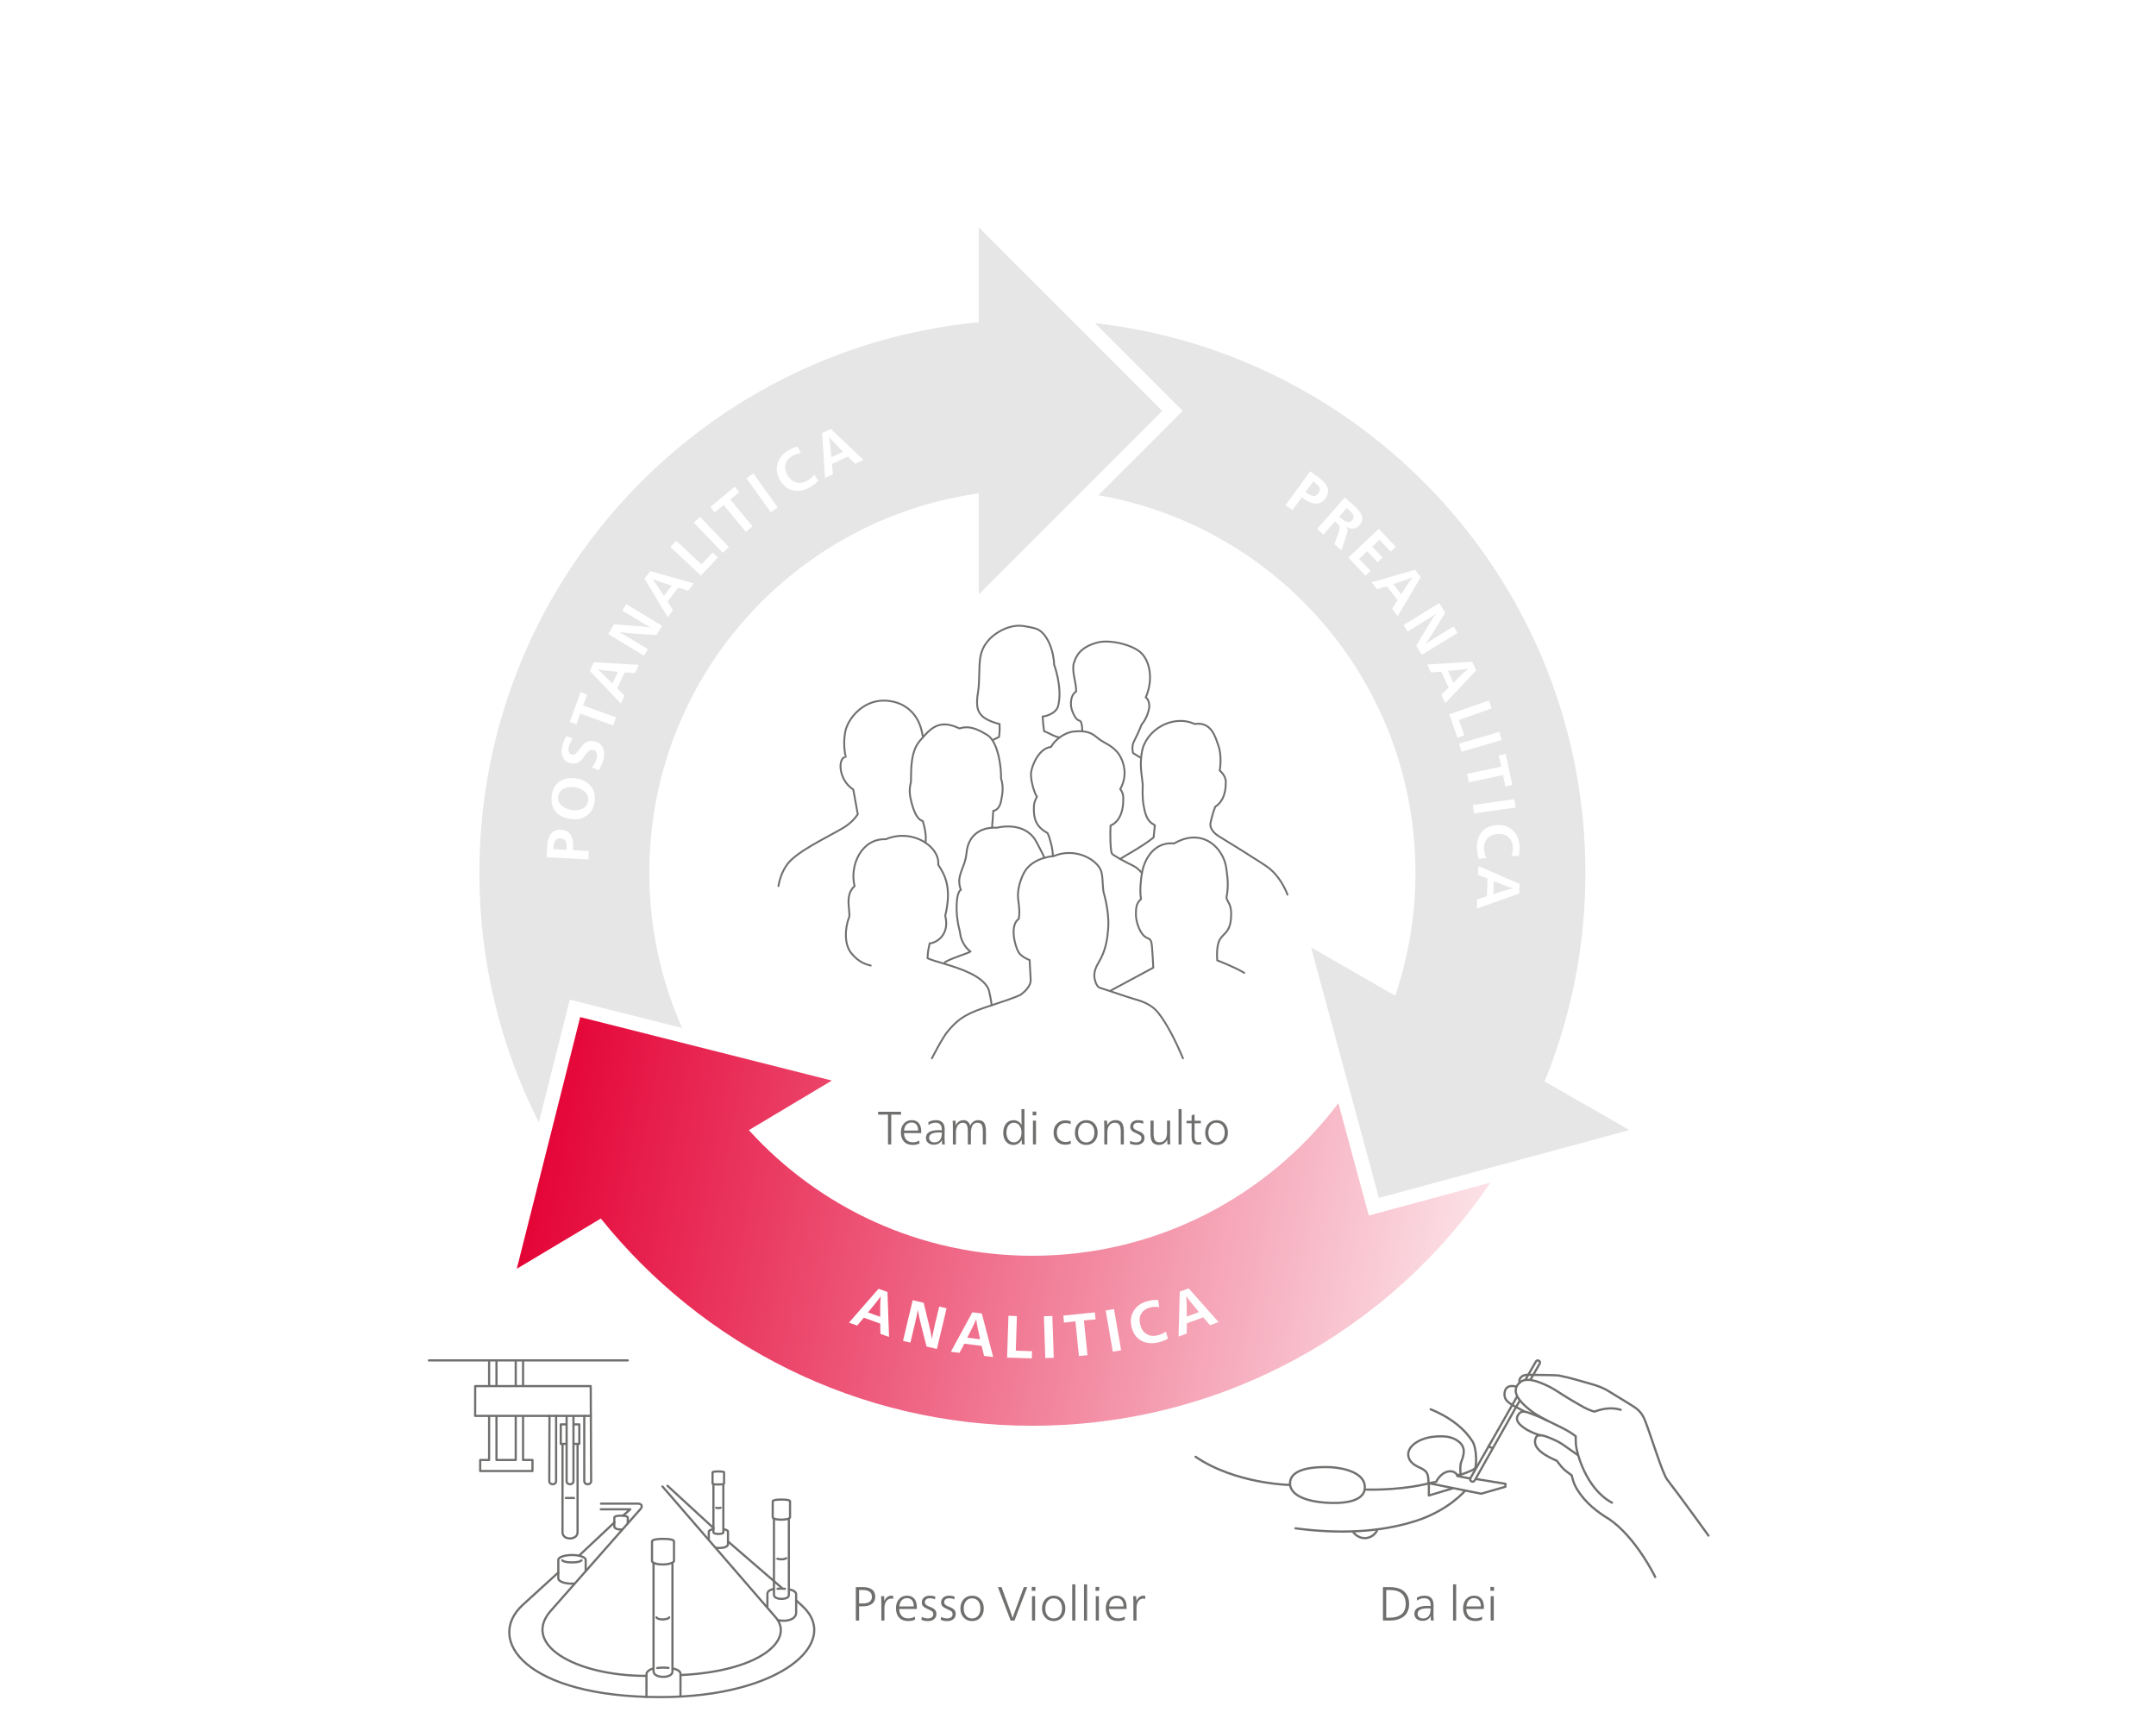 <?xml version="1.0" encoding="UTF-8"?><svg id="Ebene_2" xmlns="http://www.w3.org/2000/svg" xmlns:xlink="http://www.w3.org/1999/xlink" viewBox="0 0 720 576"><defs><style>.cls-1,.cls-2{fill:#fff;}.cls-3{stroke-width:.63px;}.cls-3,.cls-4,.cls-5{fill:none;}.cls-3,.cls-4,.cls-5,.cls-2{stroke-linecap:round;stroke-linejoin:round;}.cls-3,.cls-5{stroke:#70706e;}.cls-6{fill:#e6e6e6;}.cls-7{fill:#6f6f6e;}.cls-8{fill:url(#linear-gradient);}.cls-4,.cls-2{stroke:#6f6f6e;stroke-width:.73px;}.cls-5{stroke-width:.74px;}</style><linearGradient id="linear-gradient" x1="545.23" y1="451.47" x2="175.61" y2="383.02" gradientUnits="userSpaceOnUse"><stop offset=".04" stop-color="#fff"/><stop offset="1" stop-color="#e40134"/></linearGradient></defs><g id="TXT_IT"><g><rect class="cls-1" width="720" height="576"/><g><path class="cls-6" d="m515.82,361.1c8.78-21.51,13.63-45.04,13.63-69.7,0-94.93-71.64-173.12-163.8-183.5l29.3,29.3-28.17,28.17c60.16,10.43,105.91,62.88,105.91,126.02,0,14.37-2.38,28.19-6.76,41.08l-28.1-16.12,22.66,83.65,83.65-22.66-28.33-16.25Z"/><path class="cls-6" d="m388.16,137.2l-61.28-61.28v31.67c-93.6,9-166.79,87.85-166.79,183.81,0,30.01,7.16,58.34,19.86,83.39l10.33-40.99,37.52,9.46c-7.04-15.85-10.96-33.4-10.96-51.86,0-64.57,47.85-117.96,110.03-126.66v33.75l61.28-61.28Z"/><path class="cls-8" d="m457.12,405.9l-10.17-37.54c-23.35,30.95-60.43,50.96-102.18,50.96-37.54,0-71.3-16.19-94.69-41.95l27.72-16.56-84.04-21.19-21.18,84.04,28.08-16.77c33.85,42.19,85.83,69.19,144.12,69.19,63.65,0,119.77-32.2,152.98-81.19l-40.63,11Z"/></g><g><g><line class="cls-4" x1="174.68" y1="462.83" x2="174.68" y2="454.65"/><polyline class="cls-4" points="177.82 487.51 174.68 487.51 174.68 472.78"/><line class="cls-4" x1="163.34" y1="462.73" x2="163.34" y2="454.65"/><polyline class="cls-4" points="177.82 487.75 177.82 491.2 160.36 491.2 160.36 487.51 163.34 487.51 163.34 472.78"/><line class="cls-4" x1="165.8" y1="462.83" x2="165.8" y2="454.65"/><polyline class="cls-4" points="172.23 472.78 172.23 487.51 165.8 487.51 165.8 472.78"/><line class="cls-4" x1="172.23" y1="454.65" x2="172.23" y2="462.73"/><path class="cls-4" d="m189.56,477.51h-1.71v34.13c0,2.82,5.03,2.7,5.03,0,0-21.69,0-34.23,0-34.13h-1.82"/><rect class="cls-2" x="187.27" y="475.62" width="6.19" height="6.52"/><line class="cls-4" x1="238.34" y1="510.3" x2="222.91" y2="496.12"/><line class="cls-4" x1="261.09" y1="530.22" x2="243.23" y2="514.81"/><path class="cls-4" d="m186.45,525.07l-11.83,10.79c-12.72,11.61.83,30.82,45.93,30.82,40.12,0,60.39-18.21,47.51-30.31l-2.19-2.01"/><line class="cls-4" x1="205.17" y1="508.37" x2="193.38" y2="519.44"/><polyline class="cls-4" points="200.62 503.99 210.48 503.99 208.04 506.1"/><path class="cls-4" d="m195.59,524.53v-3.66c0-.95-2.22-1.63-4.51-1.63s-4.63.62-4.63,1.63v6.21c0,.98,2.36,1.91,5.18,1.69"/><path class="cls-4" d="m194.2,521s-.41.7-3.04.7c-3.13,0-3.39-.7-3.39-.7"/><path class="cls-4" d="m209.65,508.52v-1.76c0-.47-1.09-.67-2.22-.67s-2.28.17-2.28.67v3c0,.59,1.23,1.08,2.55.94"/><path class="cls-4" d="m263.52,530.73c1.44.24,2.35.84,2.35,1.65v6.16c0,2.07-2.94,3.14-6.07,2.44"/><path class="cls-4" d="m259.68,530.51c.75-.09,1.64-.08,2.45.01"/><path class="cls-4" d="m256.27,536.62v-4.41c0-1.02,1.25-1.49,2.15-1.61"/><path class="cls-4" d="m241.82,510.64c.61.16,1.29.41,1.29.77v4.23c0,.99-1.95,1.41-3.82,1.19"/><path class="cls-4" d="m236.7,513.82v-2.41c0-.32.82-.72,1.29-.72"/><path class="cls-4" d="m241.56,492.77v18.92c0,.7-3.31.68-3.31-.03v-19.06l3.31.17Z"/><path class="cls-4" d="m240.64,503.46s-.2.1-.74.1c-.5,0-.73-.1-.73-.1"/><path class="cls-2" d="m237.96,491.63v3.77c0,.13.35.28,1.88.28s1.96-.15,1.96-.28v-3.77c0-.13-.36-.29-1.89-.29s-1.96.15-1.96.29Z"/><path class="cls-4" d="m225.07,557.19c1.31.37,2.18.94,2.18,1.72v7.35"/><path class="cls-4" d="m219.47,556.97c.62-.07,1.15-.14,1.83-.14.72,0,1.29.04,1.96.11"/><path class="cls-4" d="m215.89,566.64v-7.59c0-.8.96-1.62,2.3-1.89"/><path class="cls-4" d="m224.57,556.39v1.78c0,2.38-6.32,2.33-6.32-.1v-41.43l6.32-.39v40.15"/><path class="cls-4" d="m223.49,540.06c0,.31-1.05.69-2.22.69s-2.02-.38-2.02-.69"/><path class="cls-2" d="m217.74,514.71v6.52c0,.39.87,1.16,3.59,1.16,2.5,0,3.75-.76,3.75-1.16v-6.52c0-.38-.67-.86-3.59-.86s-3.74.45-3.74.86Z"/><path class="cls-4" d="m263.44,532.15v.48c0,1.72-4.98,1.68-4.98-.07v-29.19l4.98.36v28.42"/><path class="cls-4" d="m262.56,520.3s-.44.38-1.62.38-1.61-.42-1.61-.38"/><path class="cls-2" d="m258.05,501.33v5.35c0,.28.77.75,2.91.75,1.96,0,2.87-.46,2.87-.75v-5.35c0-.28-.53-.62-2.83-.62s-2.95.33-2.95.62Z"/><line class="cls-4" x1="143.23" y1="454.26" x2="209.65" y2="454.26"/><line class="cls-4" x1="188.97" y1="500.19" x2="191.7" y2="500.19"/><line class="cls-4" x1="182.64" y1="472.78" x2="184.85" y2="472.78"/><path class="cls-2" d="m189.22,472.78h2.29v21.77c0,.65-.52,1.06-1.15,1.06s-1.14-.41-1.14-1.06v-21.77h-3.51v21.77c0,.65-.51,1.06-1.14,1.06s-1.14-.41-1.14-1.06l.07-21.77h-24.83l.02-9.95h38.58l.14,31.72c0,.65-.51,1.06-1.15,1.06s-1.14-.41-1.14-1.06v-21.77h-3.6"/><line class="cls-2" x1="183.49" y1="472.78" x2="185.71" y2="472.78"/><line class="cls-2" x1="195.11" y1="472.78" x2="197.29" y2="472.78"/><path class="cls-4" d="m227.72,559.3c26.66-1.35,38.02-12.14,31.02-19.59l-37.51-43.36"/><path class="cls-4" d="m200.7,502.08h12.38c1.1.01,1.61.8.93,1.67l-29.59,33.57c-11.01,11.52,7.45,22.28,31.41,22.28"/></g><g><path class="cls-5" d="m526.93,485.87c-.82-.53-3.55-2.53-5.11-3.58-.82-.55-1.71-1.04-2.46-1.37-2.31-.99-5.69-2.72-6.48-.82-1.54,3.72,3.91,6.3,7.04,7.69,2.57,3.49,2.96,3.26,4.96,4.86.5,1.95.84,3.97,4.14,7.86,3.29,3.88,8.28,6.69,8.28,6.69,9.1,6.16,15.46,19.38,15.46,19.38"/><path class="cls-5" d="m516.68,474.35c-2.98-1.44-3.47-1.57-4.85-2.11-2.03-.79-3.63-1.51-4.73.03-1.03,1.45-.59,2.8,1.9,4.55,2.29,1.61,5.33,2.44,5.33,2.44"/><path class="cls-5" d="m477.76,470.58c7.11,2.9,11.67,6.96,14.04,10.82,1.1,1.79,1.45,6.48.88,8.85"/><polyline class="cls-5" points="492.96 493.86 502.75 495.46 502.74 496.44 494.61 498.77 477.57 495.34"/><line class="cls-5" x1="486.65" y1="492.86" x2="491.02" y2="493.71"/><polyline class="cls-5" points="477.17 495.22 477.17 499.36 485.06 497"/><path class="cls-5" d="m507.51,467.69c-15.17,26.94-14.16,25.07-15.01,26.62-.54.99-1.97.2-1.42-.77q.28-.49,15.51-27.15"/><g><path class="cls-5" d="m538.32,501.77c-8.81-4.76-11.79-16.84-12.02-19.2-.11-1.17-.08-2.95-.08-2.95-3.9-3.25-10.25-4.89-15.08-8.64-4.23-3.29-6-6.14-4.36-8.51,1.48-2.15,3.97-2.21,7.82-.69,1.82.72,3.47,1.55,4.92,2.46,1.62,1.01,4.14,2.66,5.92,3.67,2.35,1.34,4.39,2.71,6.95,3.44,1.59-.47,4.88-1.79,8.83-.6"/><path class="cls-5" d="m507.53,461.66c-.58-1.15.72-2.6,2.39-2.59,3.91,0,9.96.1,10.63.23,4.21.82,6.87,1.74,11.53,3.03,1.06.29,3.45,1.17,4.62,1.9,3.61,2.24,5.1,3.09,7.74,4.74,2.09,1.3,3.76,2.27,5.04,5.65,2.08,5.47,5.72,17.38,7.24,19.37,5.42,7.07,13.82,18.76,13.82,18.76"/><path class="cls-5" d="m506.27,462.99c-3.03-.77-3.95,1.03-3.84,2.86.16,2.57,3.13,3.45,6.7,5.49"/><path class="cls-5" d="m509.4,460.72l3.52-6.07c.47-.85,1.7-.16,1.28.65-.51.98-3.12,5.42-3.12,5.42"/></g><path class="cls-5" d="m489.32,497.71s-5.52,6.64-16.51,10.15c-12.04,3.85-25.61,4.39-40.18,2.47"/><path class="cls-5" d="m477.17,495.3s-8.24,2.35-21.27,2.09"/><path class="cls-5" d="m443.09,501.79c4.78.3,12.7-.08,12.7-5.14,0-6.39-11.56-6.74-11.56-6.74-7.89-.28-13.43,1.27-13.43,5.42,0,3.44,4.27,5.96,12.3,6.46Z"/><path class="cls-5" d="m487.76,492.33c-.66.17-1.14.25-1.14.25,0,0-.71-1.7-3.06-1.21-2.63.54-3.96,3.44-3.96,3.44-.98.21-2.57.49-2.57.49,0-2.73-.28-3.68-1.7-4.61-1.36-.89-4.28-1.5-4.96-4.28-.79-3.2,3.35-6.18,8.45-6.68,3.46-.34,6.09-.07,8.19,1.54,1.75,1.34,2.52,3.09,1.02,6.73-.61,1.48-.26,4.33-.26,4.33"/><path class="cls-5" d="m492.68,490.26c-1.23,1.01-4.62,2.09-5.84,2.44"/><path class="cls-5" d="m497.22,482.77c.25.43.63.68,1.12.63"/><path class="cls-5" d="m430.79,495.84s-18.12-.28-31.53-9.4"/><path class="cls-5" d="m451.96,511.62s1.37,2.14,4.08,1.97c2.7-.17,3.79-2.47,3.79-2.47"/></g><g><path class="cls-3" d="m331.59,247.1l2.02-1.02c.34-1.62.19-4.33.19-4.33,0,0-4.77-.99-6.43-3.36-.82-1.18-1.55-2.58-.71-7.6.51-3,.19-8.61.76-11.57.65-3.54,2.9-6.23,5.81-8.04,2.53-1.6,5.73-2.62,8.64-2.13,1.17.19,2.54.43,3.79.77,4.28,1.15,6.32,8.19,6.36,12.1,0,0,2.88,7.64,1.36,13.76-.7,2.81-4.74,3.63-5.2,3.55,0,0,.28,3.92.51,4.93,2.29.9,2.93,1.62,5.09,2.09"/><path class="cls-3" d="m361.42,243.99s.06-3.14-.95-3.37c-1.59-.36-2.7-3.81-2.79-4.84-.19-2.47.42-4,1.7-4.88.13-2.84-1.58-6.73-.75-9.49.72-2.37,2.11-5.34,7.89-6.87,3.92-1.04,11.16.59,14.26,3.2,3.22,2.73,4.5,9.18,1.83,15.13,1.37.88,1.2,3.33,1.2,3.33-.61,3.65-2.54,5.69-2.54,5.69,0,0-.96,2.52-2.58,5.67-.94,1.83-.3,3.91-.3,3.91l2.51,1.54"/><path class="cls-3" d="m370.97,330.74s6.79-3.65,14.17-7.62c0,0-.34-7.13-.59-8.24-.21-.96-.49-1.33-1.36-1.65-2.41-.86-3.99-5.57-3.85-8.3.07-1.43-.04-3.22,1.71-4.72-.54-2.75.02-7.06.31-8.72.82-4.8,4.23-10.51,10.74-9.85,9.61-5.59,16.67,1.74,17.44,8.43.26,2.12.9,5.47.04,9.56.19,1.75,1.82,1.95,1.54,6.59-.31,5.24-2.44,5.2-3.77,7.53-1.32,2.32-.84,6.94-.84,6.94,0,0,6.02,2.3,9,4.16"/><path class="cls-3" d="m351.64,285.87c-.12-2.75-.98-5.91-1.8-7.68-2.57-1.5-4.46-3.14-4.58-7.52-.05-1.9.1-2.94,1.03-4.64-.9-1.18-2.31-5.93-1.93-8.29.42-2.59,2.73-7.93,6.63-8.32.65-1.17,1.64-2.26,2.8-3.13,1.46-1.1,3.18-1.86,4.81-2.03,1.09-.11,2.01-.12,2.8-.07,3.31.24,4.37,1.72,5.86,2.77,1.99,1.39,3.58,1.75,5.7,3.99,1.49,1.57,4.34,6.99,1.14,12.53,1.07,1.39,1.07,2.57,1,4.25-.25,6.78-4.23,7.91-4.23,7.91-.19,2.85-.04,8.38.42,9.31.19.37,1.55,1.19,2.85,1.92,1.27.71,2.47,1.32,2.47,1.32,1.83.93,2.76,1.08,4.74,3.31"/><path class="cls-3" d="m315.43,321.48c.74-1.03,8.42-3.34,8.69-3.76,0,0-1.72-.99-2.91-3.83-.64-1.58-.34-1.71-.87-3.7-1.43-5.54-1.05-12.27.54-13.06-1.79-4.86,1.42-7.15,1.88-12.24.52-5.87,4.44-8.25,8.57-8.5.52-.04,1.04-.03,1.55,0,5.22-1.15,10.74-.08,13.26,4.77,2,3.85,2.02,3.78,2.62,5.28"/><path class="cls-3" d="m395.05,353.38c-2.84-6.77-5.69-11.92-8.12-15.03-2.64-3.38-6.08-4.14-9.22-5.09-2.02-.62-4.52-1.48-6.83-2.26-1.27-.43-2.48-.83-3.53-1.15-1.45-.44-1.84-3.34-1.84-3.34,0,0-.48-2.15,1.32-5.03,2.51-4.12,2.94-7.93,3.23-11.04.38-4.1-.49-8.98-1.55-12.67-.37-2.42-.15-5.76-1.01-7.48-2-3.92-8.99-7.19-15.49-4.48-.13.01-.25.03-.38.05-1.02.14-1.98.33-2.88.59-3.06.89-5.44,2.53-6.75,4.93-1.29,2.39-2.35,5.92-1.98,8.83.26,2.14.62,4.34.19,6.64-3,2.04-1.39,8.72-.11,11.02.95,1.7,3.76,2.71,3.76,2.71,0,0,.14,3.59.34,6.43.21,2.85-3.48,5.22-3.48,5.22-1.87.9-6.21,2.35-9.52,3.44-1.09.36-2.08.69-2.83.94-7.1,2.41-9.06,4.56-11.75,7.62-1.82,2.09-5.4,9.15-5.4,9.15"/><path class="cls-3" d="m290.78,322.41c-1.08-.34-3.78-.69-6.61-4.3-2.11-2.7-2.17-7.79-.62-11.78.63-1.67-1.72-7.38,1.84-10.44-1.75-6.95,2.34-16,10.43-15.66,4.84-2.06,9.82-1.11,13.23,1.15,2.83,1.87,4.57,4.64,4.26,7.34,2.05,3.22,4.68,7.32,2.35,17.08,1.64,6.41-3.09,9.13-5.2,9.19-.87,3.71-.56,4.15-.71,4.97,1.08.54,3.15,1.12,5.59,1.85,5.46,1.64,12.72,4.04,14.74,8.39.57,1.63,1.12,5.49,1.12,5.49"/><path class="cls-3" d="m308.19,245.82l-.37-1.67c-1.44-6.47-6.49-10.21-12.74-10.21-7.07,0-11.97,6.09-12.81,10.42-.84,4.31.11,8.38.18,8.36-2.78.28-2.49,7.72,2.51,10.92,0,0,.82,4.63,1.5,8.28-.21.14-1.44,2.49-4.95,4.57-5.99,3.51-15.85,8.01-18.87,12.48-2.2,3.17-2.67,6.91-2.67,6.91"/><path class="cls-3" d="m309.04,281.38s.65-2.28-.88-7.23c-1.26-.28-2.82-1.9-4.01-7.23-.57-2.57-.34-4.19.06-5.81.06-4.41-.09-10.21,2.97-13.73,3.34-3.84,6.17-7.56,13.24-4.14,3.97-1.35,7.49,1.22,8.95,1.98.81.42,1.5,1.11,2.07,2,2.34,3.54,2.94,9.99,2.86,12.71,1.01,3.12.35,5.83-.06,7.81-.63,2.95-2.54,3-2.54,3-.09,1.04-.39,5.52-.39,5.52"/><path class="cls-3" d="m429.97,298.73c-1.02-2.57-2.89-6.13-6.01-8.72-1.9-1.58-16.89-10.75-16.89-10.75-2.94-1.76-2.87-3.87-2.87-3.87,0-.87.79-3.86,1.62-5.99,1.83-1.21,3.56-3.37,3.54-8.33,0-2.19-2.04-3.77-2.04-3.77.44-2.2.39-5.94-.35-8.06-1.12-3.17-2.35-8.35-8.02-7.49-7.28-3.36-16.35,1.93-17.61,9.36-.12.68-.2,1.32-.25,1.91-.34,3.5.22,5.78.52,8.88-.15,4.67.1,5.97.45,7.84.96,5.3,3.27,5.36,3.6,5.82l-.41,4.08c-4.07,3.24-10.2,6.46-11.04,7.1"/></g></g><g><path class="cls-7" d="m461.83,529.96h2.27c1.29,0,2.41.19,3.36.56.95.37,1.71.99,2.27,1.84.56.85.85,1.92.85,3.2,0,.97-.17,1.82-.51,2.56-.34.74-.82,1.32-1.42,1.74-.61.43-1.29.74-2.05.95-.76.21-1.59.31-2.5.31h-2.27v-11.17Zm1.1.96v9.25h1.1c1.71,0,3.03-.38,3.98-1.13.95-.75,1.42-1.91,1.42-3.46,0-3.1-1.8-4.66-5.41-4.66h-1.1Z"/><path class="cls-7" d="m473.22,534.47l-.06-.98c.75-.45,1.61-.67,2.59-.67,1.99,0,2.99,1.06,2.99,3.18,0,.4,0,.92-.02,1.58-.02.66-.02,1.05-.02,1.15,0,.82.03,1.62.1,2.38h-.96c-.02-.17-.03-.39-.03-.67,0-.23.01-.5.03-.8h-.03c-.22.48-.58.87-1.06,1.15-.49.29-1.04.43-1.67.43-.83,0-1.5-.21-2-.65-.5-.43-.75-1-.75-1.72,0-.86.37-1.52,1.11-1.96.74-.44,1.81-.66,3.21-.66.43,0,.8.02,1.12.05v-.24c0-1.58-.71-2.37-2.14-2.37-.86,0-1.66.26-2.38.78Zm4.54,2.61c-.23-.03-.55-.05-.96-.05-2.26,0-3.39.61-3.39,1.84,0,.47.17.85.5,1.13s.78.42,1.32.42c1.69,0,2.53-1.11,2.53-3.34Z"/><path class="cls-7" d="m486.29,529.03v12.1h-1.04v-12.1h1.04Z"/><path class="cls-7" d="m495.53,537.25h-5.86c.01.97.29,1.74.82,2.3.54.57,1.28.85,2.22.85.75,0,1.48-.19,2.21-.58l.05.99c-.69.32-1.46.48-2.29.48-1.3,0-2.31-.38-3.02-1.14s-1.06-1.81-1.06-3.15c0-1.25.34-2.26,1.02-3.03s1.57-1.16,2.67-1.16c1.04,0,1.84.33,2.41.99.57.66.86,1.63.86,2.9,0,.13-.01.31-.03.54Zm-5.82-.85h4.82c0-.9-.2-1.58-.59-2.05-.39-.47-.94-.71-1.65-.71s-1.3.24-1.77.72c-.46.48-.73,1.16-.81,2.03Z"/><path class="cls-7" d="m498.95,529.89v1.3h-1.23v-1.3h1.23Zm-.1,3.1v8.13h-1.04v-8.13h1.04Z"/></g><g><path class="cls-7" d="m285.8,529.96h2.43c1.28,0,2.28.27,2.99.8.71.53,1.07,1.34,1.07,2.42s-.38,1.85-1.14,2.39c-.76.54-1.77.81-3.02.81h-1.23v4.75h-1.1v-11.17Zm1.1.96v4.5h1.22c2.04,0,3.06-.75,3.06-2.24s-1.04-2.26-3.1-2.26h-1.17Z"/><path class="cls-7" d="m295.33,534.58h.03c.18-.51.48-.93.89-1.26.41-.33.87-.5,1.38-.5.25,0,.47.03.67.1l-.02.96c-.17-.05-.4-.08-.67-.08-.67,0-1.22.29-1.63.87s-.62,1.33-.62,2.25v4.21h-1.04v-5.68c0-1.06-.03-1.87-.08-2.45h1.02c.04.58.06,1.1.06,1.58Z"/><path class="cls-7" d="m306.15,537.25h-5.86c.01.97.29,1.74.82,2.3.54.57,1.28.85,2.22.85.75,0,1.48-.19,2.21-.58l.05.99c-.69.32-1.46.48-2.29.48-1.3,0-2.31-.38-3.02-1.14-.71-.76-1.06-1.81-1.06-3.15,0-1.25.34-2.26,1.02-3.03s1.57-1.16,2.67-1.16c1.03,0,1.84.33,2.41.99.57.66.86,1.63.86,2.9,0,.13-.01.31-.03.54Zm-5.82-.85h4.82c0-.9-.2-1.58-.59-2.05-.39-.47-.94-.71-1.65-.71s-1.3.24-1.77.72-.73,1.16-.81,2.03Z"/><path class="cls-7" d="m307.72,540.88l.11-.98c.65.34,1.33.51,2.05.51.5,0,.92-.12,1.27-.36s.52-.59.52-1.06c0-.39-.13-.7-.38-.93-.26-.22-.74-.48-1.46-.78-.67-.28-1.17-.58-1.5-.9s-.49-.76-.49-1.31c0-.69.25-1.24.75-1.65.5-.41,1.14-.61,1.9-.61.69,0,1.31.11,1.86.32l-.1.93c-.52-.26-1.11-.38-1.76-.38-.47,0-.86.12-1.17.35-.31.23-.46.56-.46.98,0,.36.13.65.4.87s.71.45,1.34.68c.74.28,1.27.6,1.61.96.34.36.5.82.5,1.38,0,.78-.27,1.37-.81,1.79-.54.41-1.2.62-1.99.62s-1.49-.14-2.21-.42Z"/><path class="cls-7" d="m314.17,540.88l.11-.98c.65.34,1.33.51,2.05.51.5,0,.92-.12,1.27-.36s.52-.59.52-1.06c0-.39-.13-.7-.38-.93-.26-.22-.74-.48-1.46-.78-.67-.28-1.17-.58-1.5-.9s-.49-.76-.49-1.31c0-.69.25-1.24.75-1.65.5-.41,1.14-.61,1.9-.61.69,0,1.31.11,1.86.32l-.1.93c-.52-.26-1.11-.38-1.76-.38-.47,0-.86.12-1.17.35-.31.23-.46.56-.46.98,0,.36.13.65.4.87s.71.45,1.34.68c.74.28,1.27.6,1.61.96.34.36.5.82.5,1.38,0,.78-.27,1.37-.81,1.79-.54.41-1.2.62-1.99.62s-1.49-.14-2.21-.42Z"/><path class="cls-7" d="m324.71,532.82c1.12,0,2.04.4,2.75,1.19.71.79,1.07,1.82,1.07,3.08s-.36,2.26-1.09,3.04c-.73.78-1.66,1.17-2.82,1.17s-2.07-.39-2.8-1.18-1.09-1.79-1.09-3.03.37-2.3,1.1-3.09c.74-.79,1.69-1.18,2.86-1.18Zm-.1.88c-.83,0-1.5.31-2.01.93-.51.62-.76,1.44-.76,2.46s.26,1.81.77,2.42,1.18.91,2.02.91,1.52-.31,2.03-.92.77-1.43.77-2.44-.26-1.83-.77-2.44-1.19-.92-2.05-.92Z"/><path class="cls-7" d="m334.47,529.96l3.01,8.26c.3.84.52,1.51.67,2.02h.03c.17-.59.4-1.26.69-2.02l3.04-8.26h1.14l-4.26,11.17h-1.28l-4.26-11.17h1.22Z"/><path class="cls-7" d="m345.78,529.89v1.3h-1.23v-1.3h1.23Zm-.1,3.1v8.13h-1.04v-8.13h1.04Z"/><path class="cls-7" d="m351.96,532.82c1.12,0,2.04.4,2.75,1.19.71.79,1.07,1.82,1.07,3.08s-.36,2.26-1.09,3.04c-.73.78-1.66,1.17-2.82,1.17s-2.07-.39-2.8-1.18-1.09-1.79-1.09-3.03.37-2.3,1.1-3.09c.74-.79,1.69-1.18,2.86-1.18Zm-.1.88c-.83,0-1.5.31-2.01.93-.51.62-.76,1.44-.76,2.46s.26,1.81.77,2.42,1.18.91,2.02.91,1.52-.31,2.03-.92.77-1.43.77-2.44-.26-1.83-.77-2.44-1.19-.92-2.05-.92Z"/><path class="cls-7" d="m359.11,529.03v12.1h-1.04v-12.1h1.04Z"/><path class="cls-7" d="m363.04,529.03v12.1h-1.04v-12.1h1.04Z"/><path class="cls-7" d="m367.08,529.89v1.3h-1.23v-1.3h1.23Zm-.1,3.1v8.13h-1.04v-8.13h1.04Z"/><path class="cls-7" d="m376.21,537.25h-5.86c.01.97.29,1.74.82,2.3.54.57,1.28.85,2.22.85.75,0,1.48-.19,2.21-.58l.05.99c-.69.32-1.46.48-2.29.48-1.3,0-2.31-.38-3.02-1.14-.71-.76-1.06-1.81-1.06-3.15,0-1.25.34-2.26,1.02-3.03s1.57-1.16,2.67-1.16c1.03,0,1.84.33,2.41.99.57.66.86,1.63.86,2.9,0,.13-.01.31-.03.54Zm-5.82-.85h4.82c0-.9-.2-1.58-.59-2.05-.39-.47-.94-.71-1.65-.71s-1.3.24-1.77.72-.73,1.16-.81,2.03Z"/><path class="cls-7" d="m379.51,534.58h.03c.18-.51.48-.93.89-1.26.41-.33.87-.5,1.38-.5.25,0,.47.03.67.1l-.02.96c-.17-.05-.4-.08-.67-.08-.67,0-1.22.29-1.63.87s-.62,1.33-.62,2.25v4.21h-1.04v-5.68c0-1.06-.03-1.87-.08-2.45h1.02c.04.58.06,1.1.06,1.58Z"/></g><g><path class="cls-7" d="m297.63,382.13h-1.08v-9.96l-3.31.03v-.97h7.67v.97l-3.28-.03v9.96Z"/><path class="cls-7" d="m307.61,378.35h-5.72c.01.95.28,1.7.8,2.25s1.25.83,2.16.83c.73,0,1.45-.19,2.16-.56l.05.97c-.68.31-1.42.47-2.23.47-1.27,0-2.25-.37-2.94-1.11-.69-.74-1.04-1.77-1.04-3.08,0-1.22.33-2.21,1-2.96.67-.75,1.54-1.13,2.61-1.13,1.01,0,1.79.32,2.35.97.56.65.84,1.59.84,2.83,0,.12-.01.3-.03.53Zm-5.69-.83h4.7c0-.87-.19-1.54-.58-2-.39-.46-.92-.69-1.61-.69s-1.27.23-1.73.7-.72,1.13-.79,1.98Z"/><path class="cls-7" d="m310.09,375.64l-.06-.95c.73-.44,1.57-.66,2.53-.66,1.95,0,2.92,1.04,2.92,3.11,0,.39,0,.9-.02,1.55-.02.65-.02,1.02-.02,1.12,0,.8.03,1.58.09,2.33h-.94c-.02-.17-.03-.38-.03-.66,0-.23,0-.49.03-.78h-.03c-.22.47-.57.84-1.04,1.12s-1.02.42-1.63.42c-.81,0-1.46-.21-1.95-.63-.49-.42-.73-.98-.73-1.68,0-.84.36-1.48,1.08-1.91s1.77-.65,3.13-.65c.42,0,.78.02,1.09.05v-.23c0-1.54-.7-2.31-2.09-2.31-.84,0-1.62.26-2.33.77Zm4.44,2.55c-.23-.03-.54-.05-.94-.05-2.21,0-3.31.6-3.31,1.8,0,.46.16.83.49,1.1.33.28.76.41,1.29.41,1.64,0,2.47-1.09,2.47-3.26Z"/><path class="cls-7" d="m319.18,375.68h.03c.24-.5.59-.9,1.04-1.2.45-.3.96-.45,1.52-.45s1.05.17,1.43.5c.38.33.64.79.79,1.36.25-.58.61-1.04,1.07-1.37.46-.33,1-.49,1.62-.49.93,0,1.59.3,1.98.91s.59,1.47.59,2.57v4.62h-1.03v-4.29c0-.98-.12-1.72-.36-2.21s-.71-.74-1.42-.74c-1.47,0-2.2,1.18-2.2,3.55v3.7h-1.03v-4.48c0-.96-.13-1.66-.39-2.1-.26-.44-.69-.66-1.28-.66-.68,0-1.23.29-1.66.87-.43.58-.65,1.39-.65,2.44v3.94h-1.01v-5.54c0-1.03-.03-1.83-.08-2.39h.98c.04.54.06,1.04.06,1.48Z"/><path class="cls-7" d="m342.12,370.33v9.4c0,1.04.03,1.84.08,2.41h-.95c-.03-.46-.05-.97-.05-1.55h-.03c-.28.53-.66.95-1.12,1.26-.47.31-1,.46-1.59.46-1.06,0-1.9-.38-2.51-1.13-.61-.76-.92-1.73-.92-2.91,0-1.25.31-2.27.92-3.05s1.46-1.18,2.55-1.18c.57,0,1.1.14,1.57.43.47.29.83.67,1.07,1.15h.03c-.03-.38-.05-1.05-.05-1.98v-3.3h1.01Zm-3.54,4.56c-.75,0-1.35.3-1.8.91-.45.6-.68,1.41-.68,2.42,0,.92.22,1.68.67,2.3.45.62,1.05.93,1.8.93s1.34-.3,1.83-.91.73-1.38.73-2.32-.23-1.76-.7-2.39-1.08-.94-1.84-.94Z"/><path class="cls-7" d="m346.06,371.17v1.26h-1.2v-1.26h1.2Zm-.09,3.03v7.93h-1.02v-7.93h1.02Z"/><path class="cls-7" d="m357.59,374.42l-.09.94c-.48-.24-1.04-.36-1.69-.36-.85,0-1.55.29-2.08.88s-.8,1.34-.8,2.26.26,1.72.78,2.3,1.22.88,2.11.88c.65,0,1.22-.13,1.73-.41l.08.94c-.56.25-1.19.38-1.87.38-1.19,0-2.14-.37-2.85-1.11-.71-.74-1.07-1.72-1.07-2.94s.36-2.16,1.09-2.93c.73-.77,1.68-1.15,2.84-1.15.7,0,1.3.1,1.81.31Z"/><path class="cls-7" d="m362.82,374.03c1.09,0,1.99.39,2.69,1.16.7.78,1.05,1.78,1.05,3.01s-.35,2.21-1.06,2.97c-.71.76-1.62,1.14-2.75,1.14s-2.03-.38-2.73-1.15c-.71-.77-1.06-1.75-1.06-2.96s.36-2.24,1.08-3.01,1.65-1.16,2.8-1.16Zm-.09.86c-.81,0-1.47.3-1.96.91-.5.6-.74,1.41-.74,2.41s.25,1.76.75,2.36c.5.59,1.16.89,1.97.89s1.48-.3,1.98-.9.75-1.39.75-2.38-.25-1.78-.75-2.38-1.17-.9-2-.9Z"/><path class="cls-7" d="m369.77,375.68h.03c.61-1.1,1.53-1.66,2.73-1.66,1.01,0,1.73.31,2.15.94s.63,1.49.63,2.61v4.56h-1.03v-4.2c0-1.04-.14-1.81-.43-2.3s-.8-.74-1.54-.74-1.36.28-1.82.84c-.46.56-.7,1.37-.7,2.43v3.98h-1.01v-5.54c0-1.03-.03-1.83-.08-2.39h1c.04.54.06,1.04.06,1.48Z"/><path class="cls-7" d="m377.33,381.9l.11-.95c.63.33,1.3.5,2,.5.49,0,.9-.12,1.24-.35.34-.23.51-.58.51-1.04,0-.38-.12-.69-.38-.91-.25-.22-.72-.47-1.42-.76-.66-.27-1.14-.56-1.46-.88-.32-.31-.48-.74-.48-1.28,0-.68.24-1.21.73-1.61.49-.4,1.11-.59,1.86-.59.68,0,1.28.1,1.81.31l-.09.91c-.51-.25-1.08-.38-1.72-.38-.46,0-.84.12-1.14.34-.3.23-.45.55-.45.95,0,.35.13.64.39.85.26.21.7.43,1.31.66.72.27,1.24.58,1.57.94.33.35.49.8.49,1.34,0,.76-.26,1.34-.79,1.74-.53.4-1.17.6-1.94.6s-1.46-.14-2.16-.41Z"/><path class="cls-7" d="m389.78,380.63h-.03c-.58,1.11-1.5,1.67-2.75,1.67-.96,0-1.66-.29-2.11-.87-.45-.58-.67-1.47-.67-2.68v-4.56h1.03v4.23c0,1.06.14,1.83.43,2.3.29.47.8.71,1.54.71s1.36-.28,1.82-.83c.46-.55.69-1.36.69-2.42v-4h1.02v5.56c0,1.02.03,1.81.08,2.37h-.98c-.04-.46-.06-.96-.06-1.5Z"/><path class="cls-7" d="m394.59,370.33v11.81h-1.01v-11.81h1.01Z"/><path class="cls-7" d="m398.93,372.09v2.15h2.09v.84h-2.09v4.42c0,.65.11,1.12.32,1.44.21.31.56.47,1.04.47.29,0,.57-.06.83-.17l.05.81c-.31.11-.66.17-1.03.17-.81,0-1.38-.21-1.71-.64s-.49-1.06-.49-1.91v-4.59h-1.7v-.84h1.7v-1.81l1-.34Z"/><path class="cls-7" d="m406.33,374.03c1.09,0,1.99.39,2.69,1.16.7.78,1.05,1.78,1.05,3.01s-.35,2.21-1.06,2.97c-.71.76-1.62,1.14-2.75,1.14s-2.03-.38-2.73-1.15c-.71-.77-1.06-1.75-1.06-2.96s.36-2.24,1.08-3.01,1.65-1.16,2.8-1.16Zm-.09.86c-.81,0-1.47.3-1.96.91-.5.6-.74,1.41-.74,2.41s.25,1.76.75,2.36c.5.59,1.16.89,1.97.89s1.48-.3,1.98-.9.75-1.39.75-2.38-.25-1.78-.75-2.38-1.17-.9-2-.9Z"/></g><g><path class="cls-1" d="m196.5,286.98l-13.96-.75.19-3.52c.21-3.92,1.74-5.8,4.6-5.65,2.91.16,4.25,2.19,4.04,6.11l-.04.7,5.32.29-.15,2.82Zm-11.69-3.46l4.38.24.03-.5c.06-1.04-.06-1.84-.34-2.41-.28-.56-.85-.87-1.69-.91-.8-.04-1.38.19-1.73.69-.35.5-.56,1.3-.62,2.39l-.03.5Z"/><path class="cls-1" d="m184.29,265.43c.32-2.03,1.21-3.54,2.67-4.53s3.28-1.32,5.46-.97c2.2.35,3.86,1.24,4.96,2.68,1.1,1.44,1.49,3.19,1.17,5.24-.32,2.04-1.22,3.57-2.7,4.58-1.48,1.01-3.3,1.34-5.48,1-2.28-.36-3.95-1.24-5.01-2.64-1.06-1.4-1.41-3.18-1.07-5.36Zm2.13.5c-.17,1.11.14,2.08.95,2.91.81.83,1.96,1.37,3.47,1.6s2.76.08,3.77-.47c1.01-.55,1.61-1.4,1.79-2.54.18-1.11-.14-2.08-.96-2.92-.81-.84-1.96-1.38-3.44-1.61-1.53-.24-2.8-.09-3.8.46-1.01.55-1.6,1.41-1.79,2.57Z"/><path class="cls-1" d="m189.15,245.81l2.15.8c-.64.87-1.08,1.73-1.31,2.6-.19.71-.2,1.31-.03,1.81.16.5.48.81.94.93.44.12.85.05,1.24-.21.39-.26.88-.82,1.48-1.68.79-1.15,1.57-1.92,2.34-2.31.77-.4,1.66-.46,2.65-.2,1.29.34,2.2,1.07,2.71,2.19.52,1.12.57,2.46.16,4.02-.33,1.27-.84,2.41-1.53,3.43l-2.31-.88c.8-.93,1.34-1.92,1.61-2.97.2-.74.2-1.37.03-1.9-.18-.53-.53-.87-1.06-1.01-.52-.14-.99-.07-1.41.21-.42.27-.96.87-1.6,1.79-.76,1.1-1.51,1.83-2.24,2.21-.74.38-1.58.44-2.54.19-1.19-.31-2.02-1.01-2.49-2.08-.48-1.07-.52-2.34-.14-3.8.32-1.2.77-2.25,1.35-3.14Z"/><path class="cls-1" d="m193.88,231.12l2.22.8-1.38,3.65,10.98,3.96-.97,2.69-10.98-3.96-1.24,3.62-2.22-.8,3.59-9.97Z"/><path class="cls-1" d="m198.32,221.14l15.02.86-1.29,2.78-3.44-.25-2.46,5.28,2.41,2.47-1.23,2.63-10.35-10.88,1.35-2.89Zm8.04,3.17l-3.45-.33c-1.11-.11-2.21-.26-3.27-.47l-.02.04c.71.61,1.53,1.37,2.44,2.26l2.47,2.43,1.84-3.94Z"/><path class="cls-1" d="m212.84,206.95l-5.02-3.04,1.32-2.18,11.95,7.25-1.85,3.05-7.71-.48c-1.69-.1-3.26-.27-4.73-.5l-.02.03c.86.44,2.19,1.21,4.01,2.31l5.58,3.38-1.32,2.17-11.95-7.25,1.95-3.22,7.74.57c1.25.08,2.74.25,4.48.49l.02-.03c-1.21-.64-2.69-1.49-4.45-2.56Z"/><path class="cls-1" d="m217.18,190.7l14.48,4.1-1.87,2.43-3.3-1-3.55,4.62,1.81,2.93-1.77,2.3-7.74-12.87,1.94-2.53Zm7.16,4.84l-3.3-1.07c-1.06-.35-2.1-.73-3.1-1.17l-.02.03c.57.75,1.19,1.67,1.89,2.74l1.88,2.91,2.65-3.45Z"/><path class="cls-1" d="m234.09,192.18l-10.22-9.53,1.93-2.07,8.47,7.89,3.7-3.97,1.76,1.64-5.63,6.04Z"/><path class="cls-1" d="m241.37,184.61l-9.66-10.1,2.04-1.95,9.66,10.1-2.04,1.95Z"/><path class="cls-1" d="m245.39,162.51l1.51,1.82-3.05,2.44,7.45,8.99-2.21,1.83-7.45-8.99-2.91,2.49-1.51-1.82,8.16-6.76Z"/><path class="cls-1" d="m257.41,171.07l-8.13-11.37,2.3-1.64,8.13,11.37-2.3,1.64Z"/><path class="cls-1" d="m271.92,158.48l1.33,2.03c-.61.72-1.46,1.41-2.56,2.07-1.96,1.17-3.86,1.57-5.7,1.2-1.84-.37-3.33-1.51-4.47-3.42-1.1-1.83-1.38-3.67-.86-5.51.53-1.84,1.71-3.31,3.55-4.42,1.11-.66,2.17-1.1,3.16-1.31l1.07,2.18c-1.02.11-1.98.44-2.87.97-1.21.73-1.97,1.66-2.26,2.8-.29,1.14-.05,2.36.74,3.67.77,1.29,1.76,2.09,2.97,2.38,1.2.29,2.38.09,3.54-.6.95-.57,1.74-1.25,2.37-2.05Z"/><path class="cls-1" d="m277.44,143.25l10.96,10.3-2.78,1.3-2.47-2.4-5.28,2.47.26,3.44-2.63,1.23-.95-14.99,2.88-1.35Zm4.13,7.6l-2.44-2.47c-.78-.8-1.52-1.62-2.21-2.46l-.04.02c.16.93.29,2.03.42,3.3l.33,3.45,3.94-1.84Z"/></g><g><path class="cls-1" d="m429.31,168.68l8.24-11.3,2.85,2.08c3.17,2.31,3.92,4.63,2.23,6.94-1.72,2.35-4.16,2.37-7.33.06l-.57-.41-3.14,4.31-2.28-1.66Zm9.27-7.92l-2.59,3.55.41.29c.84.61,1.58.96,2.2,1.02.63.07,1.19-.24,1.69-.92.47-.65.59-1.26.37-1.83-.23-.57-.79-1.18-1.67-1.83l-.41-.29Z"/><path class="cls-1" d="m439.84,176.62l9.25-10.49,3.04,2.68c1.41,1.25,2.3,2.39,2.68,3.43s.1,2.08-.8,3.11c-.6.68-1.28,1.06-2.02,1.14s-1.53-.12-2.36-.6l-.03.03c.27.4.41.78.41,1.15,0,.36-.1.84-.3,1.43l-1.76,5.26-2.33-2.05,1.45-4.01c.28-.78.39-1.36.33-1.72-.07-.36-.41-.81-1.03-1.36l-.56-.49-3.84,4.36-2.12-1.87Zm9.91-6.97l-2.52,2.85.62.54c.84.74,1.56,1.17,2.15,1.28.59.11,1.11-.1,1.57-.62.48-.54.6-1.08.38-1.61-.22-.53-.75-1.17-1.58-1.9l-.62-.54Z"/><path class="cls-1" d="m450.28,186.18l10.18-9.6,5.68,6.02-1.69,1.6-3.77-3.99-2.45,2.31,3.46,3.67-1.65,1.55-3.46-3.67-2.68,2.53,3.81,4.04-1.71,1.61-5.72-6.06Z"/><path class="cls-1" d="m474.44,192.77l-7.67,12.96-1.87-2.43,1.81-2.94-3.56-4.62-3.3,1-1.78-2.3,14.43-4.2,1.95,2.52Zm-6.52,5.69l1.88-2.92c.61-.94,1.25-1.84,1.92-2.7l-.03-.03c-.87.35-1.92.73-3.13,1.13l-3.29,1.08,2.66,3.44Z"/><path class="cls-1" d="m480.4,212.24l5.01-3.06,1.33,2.17-11.93,7.3-1.86-3.04,3.97-6.64c.87-1.45,1.74-2.78,2.62-3.98l-.02-.03c-.79.56-2.08,1.39-3.9,2.5l-5.57,3.41-1.33-2.17,11.93-7.3,1.97,3.21-4.06,6.62c-.65,1.07-1.48,2.32-2.49,3.76l.02.03c1.12-.78,2.56-1.71,4.31-2.78Z"/><path class="cls-1" d="m492.98,223.85l-10.32,10.96-1.3-2.78,2.41-2.47-2.47-5.28-3.44.26-1.23-2.63,15-.94,1.35,2.89Zm-7.61,4.12l2.47-2.43c.8-.79,1.62-1.52,2.46-2.21l-.02-.04c-.93.15-2.03.29-3.3.41l-3.45.33,1.84,3.94Z"/><path class="cls-1" d="m483.99,238.54l13.19-4.65.94,2.66-10.92,3.85,1.81,5.12-2.27.8-2.74-7.79Z"/><path class="cls-1" d="m487.27,248.3l13.43-3.91.79,2.71-13.43,3.91-.79-2.71Z"/><path class="cls-1" d="m505.03,262.1l-2.31.5-.76-3.83-11.42,2.45-.6-2.8,11.42-2.45-.86-3.73,2.31-.5,2.23,10.36Z"/><path class="cls-1" d="m491.88,268.81l13.85-1.96.39,2.8-13.85,1.96-.4-2.8Z"/><path class="cls-1" d="m496.31,286.51l-2.41.26c-.37-.87-.59-1.95-.67-3.23-.15-2.28.36-4.15,1.54-5.62,1.17-1.47,2.87-2.28,5.08-2.42,2.13-.14,3.9.44,5.3,1.75,1.4,1.31,2.17,3.03,2.31,5.18.08,1.29,0,2.43-.28,3.41l-2.43-.04c.36-.96.51-1.96.45-3-.09-1.41-.58-2.51-1.46-3.29-.88-.78-2.08-1.12-3.6-1.02-1.51.1-2.66.62-3.47,1.55-.81.94-1.17,2.08-1.08,3.42.07,1.11.32,2.12.74,3.04Z"/><path class="cls-1" d="m507.35,298.35l-14.18,5.05.11-3.06,3.27-1.1.21-5.83-3.18-1.34.11-2.9,13.78,6-.12,3.18Zm-8.65.21l3.31-1.04c1.07-.34,2.13-.62,3.2-.84v-.04c-.9-.29-1.94-.67-3.13-1.14l-3.22-1.28-.16,4.35Z"/></g><g><path class="cls-1" d="m296.37,431.41l.53,15.02-2.88-1.03-.06-3.44-5.48-1.96-2.23,2.62-2.73-.98,9.87-11.3,3,1.07Zm-2.42,8.29v-3.46c.01-1.12.06-2.22.17-3.3h-.04c-.54.75-1.22,1.63-2.03,2.62l-2.19,2.68,4.09,1.46Z"/><path class="cls-1" d="m312.29,441.97l1.36-5.7,2.47.59-3.24,13.58-3.46-.83-1.9-7.49c-.42-1.64-.74-3.19-.97-4.65h-.04c-.16.94-.48,2.45-.97,4.51l-1.51,6.34-2.47-.59,3.24-13.58,3.66.87,1.83,7.53c.3,1.21.6,2.68.9,4.41h.04c.24-1.33.59-3,1.07-5Z"/><path class="cls-1" d="m327.88,438.58l3.79,14.55-3.04-.38-.81-3.35-5.78-.72-1.61,3.05-2.88-.36,7.17-13.18,3.16.4Zm-.55,8.62l-.75-3.38c-.24-1.09-.43-2.18-.56-3.26h-.04c-.36.86-.83,1.87-1.4,3.01l-1.56,3.09,4.31.54Z"/><path class="cls-1" d="m336.33,453.32l.44-13.96,2.82.09-.36,11.56,5.42.17-.08,2.4-8.24-.26Z"/><path class="cls-1" d="m349.08,453.47l-.46-13.96,2.82-.09.46,13.96-2.82.09Z"/><path class="cls-1" d="m365.63,438.22l.24,2.35-3.89.34,1.19,11.6-2.85.29-1.19-11.6-3.8.45-.24-2.35,10.53-1.08Z"/><path class="cls-1" d="m371.63,451.35l-2.39-13.76,2.78-.48,2.39,13.76-2.78.48Z"/><path class="cls-1" d="m389.35,444.64l.69,2.32c-.79.52-1.81.93-3.05,1.24-2.21.55-4.14.39-5.8-.5-1.65-.89-2.75-2.41-3.29-4.56-.52-2.07-.26-3.91.77-5.52,1.03-1.61,2.59-2.67,4.68-3.19,1.25-.31,2.39-.43,3.4-.34l.39,2.4c-1.01-.19-2.02-.15-3.03.1-1.37.34-2.36,1.02-2.97,2.02-.61,1.01-.73,2.25-.36,3.72.37,1.46,1.08,2.51,2.15,3.13,1.07.63,2.25.78,3.56.45,1.07-.27,2.03-.69,2.86-1.27Z"/><path class="cls-1" d="m396.97,430.22l9.98,11.24-2.88,1.04-2.24-2.62-5.47,1.98-.05,3.44-2.73.99.41-15,2.99-1.08Zm3.42,7.93l-2.2-2.67c-.71-.86-1.37-1.75-1.98-2.65h-.04c.07.95.11,2.06.12,3.33l.02,3.46,4.08-1.48Z"/></g></g></g></svg>
